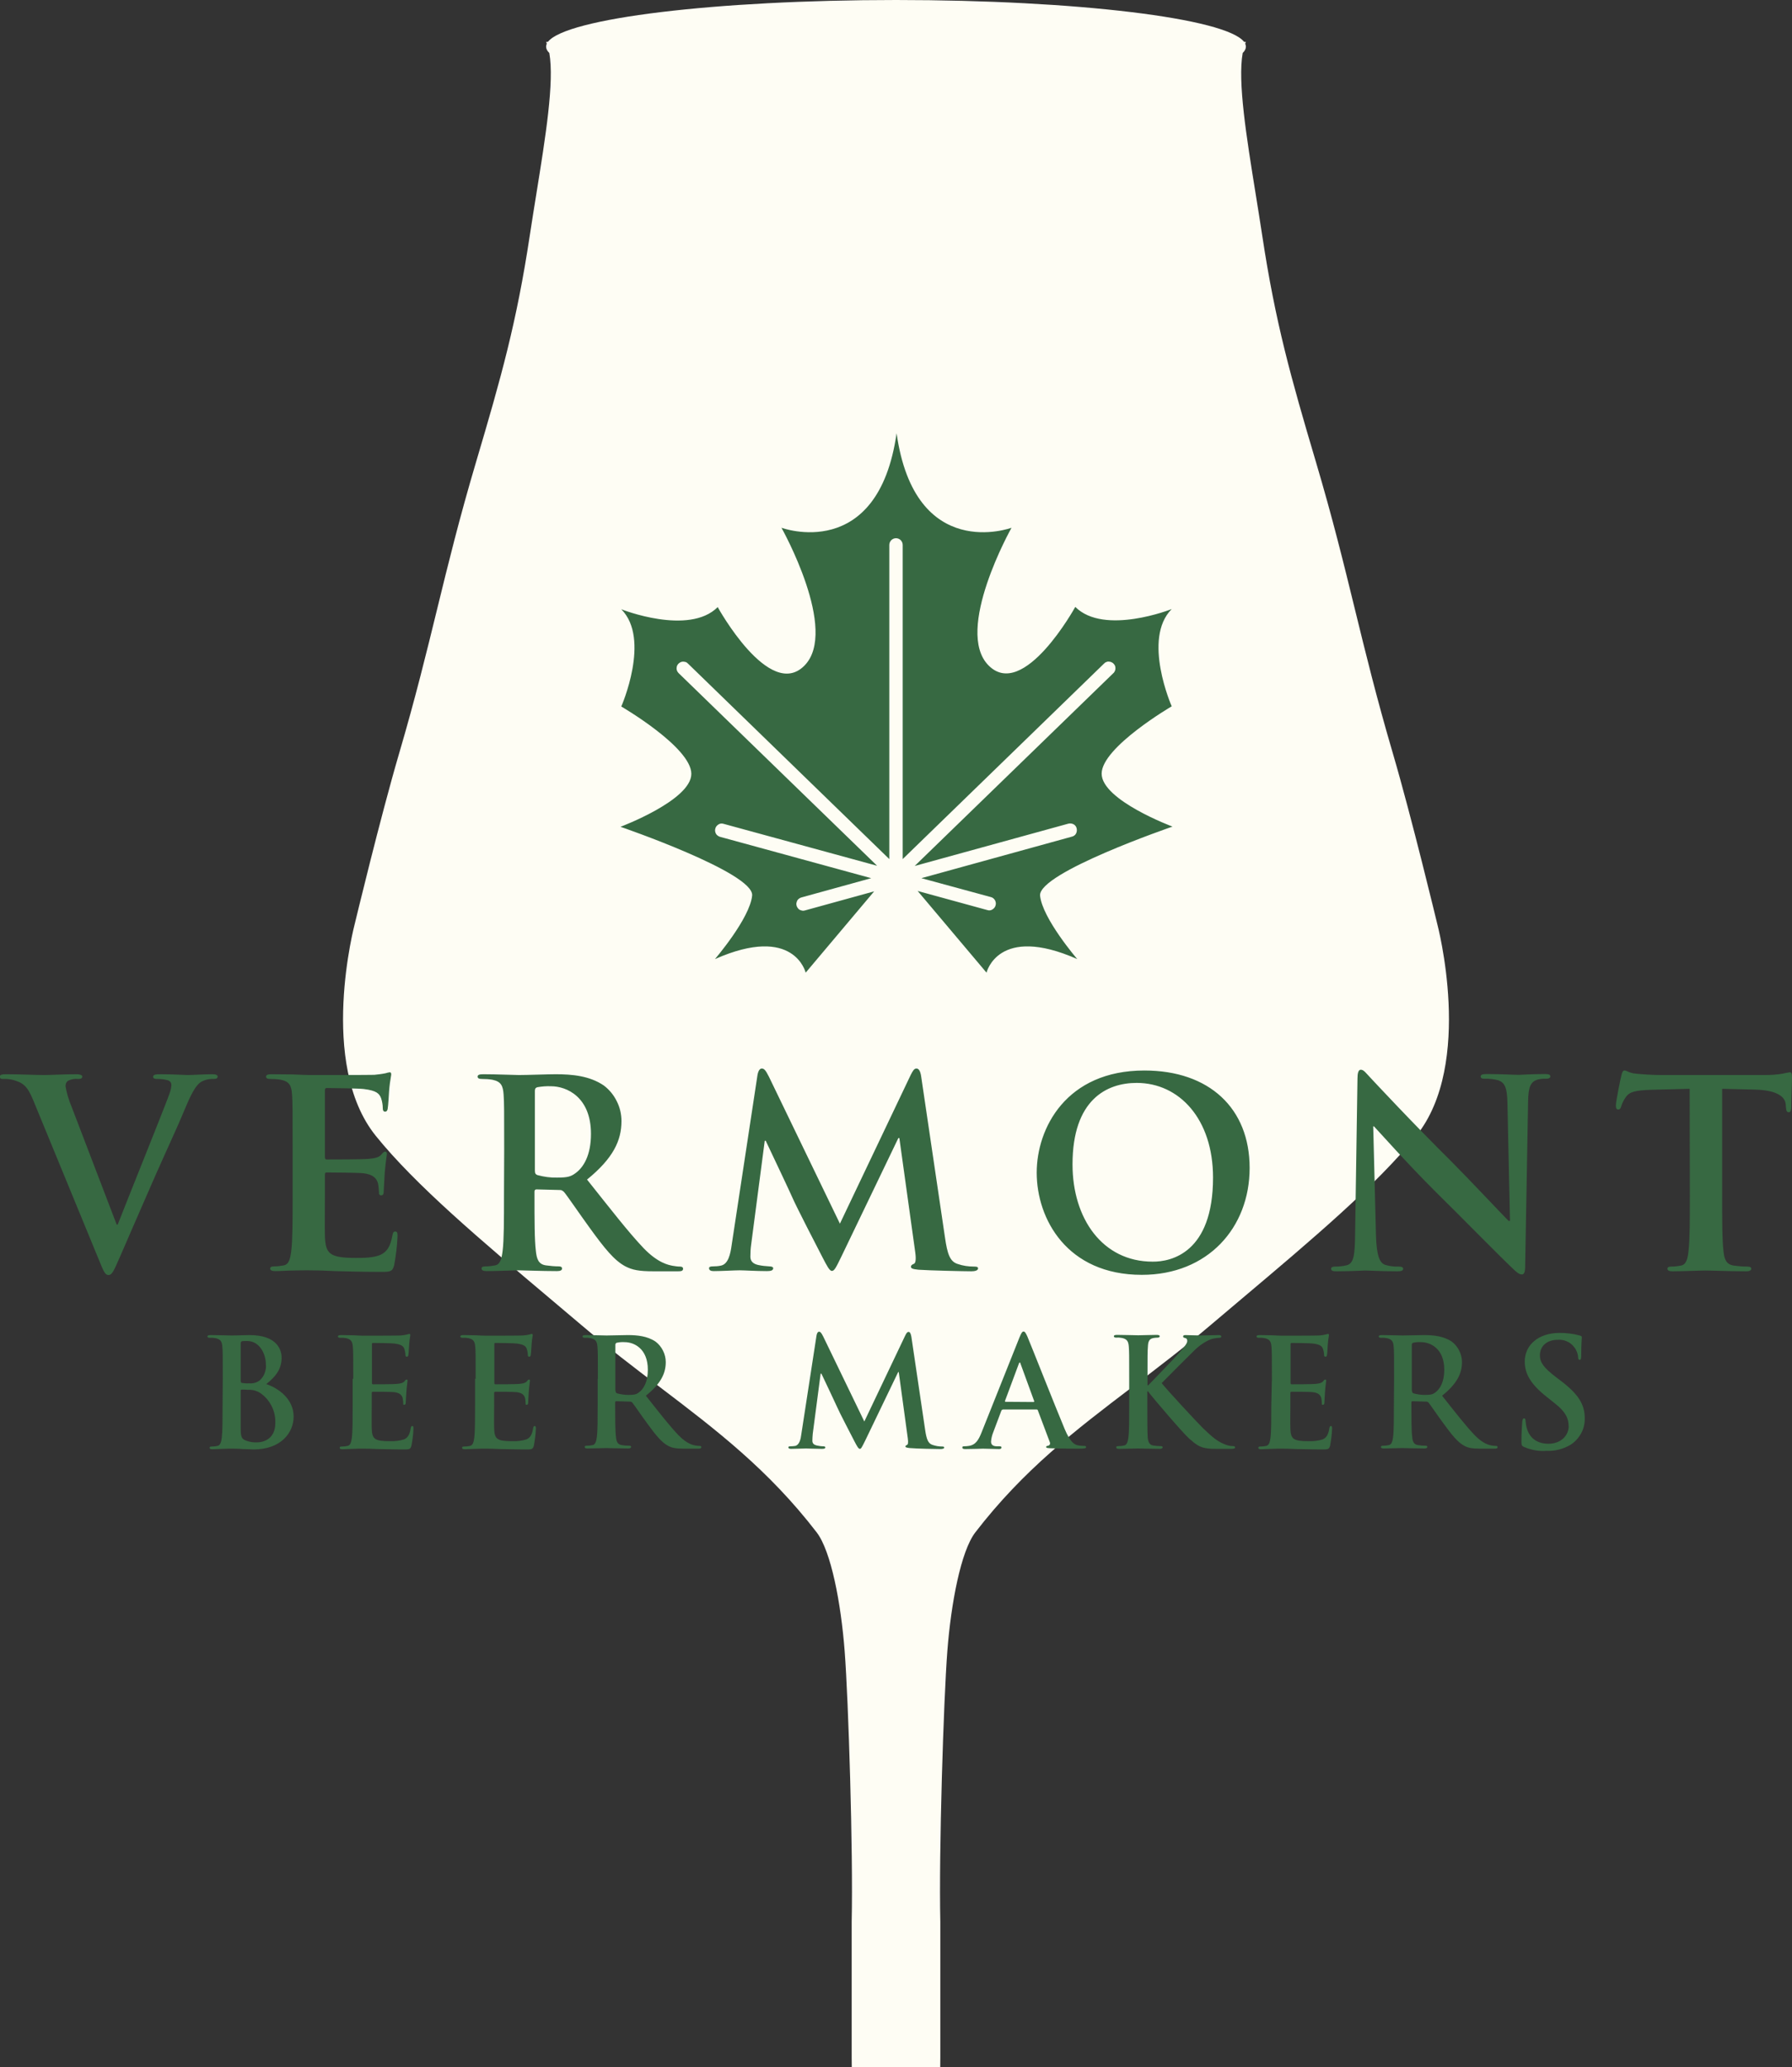 <svg width="794" height="916" viewBox="0 0 794 916" fill="none" xmlns="http://www.w3.org/2000/svg">
<rect x="0" y="0" width="794" height="916" fill="#333333" stroke="none"/>
<path fill-rule="evenodd" clip-rule="evenodd" d="M550.611 23.484C551.55 22.564 552.035 21.625 552.035 20.671C552.035 20.226 551.929 19.784 551.721 19.346C551.821 19.09 551.926 18.843 552.035 18.605L551.22 18.54C543.219 8.125 477.225 0 397 0C316.774 0 250.781 8.125 242.779 18.54L241.965 18.604C242.074 18.842 242.179 19.089 242.279 19.344C242.07 19.783 241.965 20.226 241.965 20.671C241.965 21.626 242.45 22.565 243.389 23.485C245.65 36.28 241.733 60.57 237.644 85.934V85.934V85.934L237.644 85.935C236.654 92.073 235.655 98.274 234.73 104.39C228.89 143.01 222.061 167.199 210.958 204.646C203.507 229.776 198.586 249.888 193.647 270.076C188.846 289.7 184.028 309.395 176.85 333.842C168.507 362.259 157.212 409.292 157.212 409.292C157.212 409.292 140.675 471.306 166.514 503.347C184.128 525.188 213.182 549.692 243.736 575.462C248.291 579.303 252.879 583.173 257.468 587.066C269.48 597.258 281.111 606.105 292.367 614.667C317.347 633.667 340.482 651.265 361.858 679.053C368.218 687.322 372.608 710.267 374.262 731.765C375.915 753.263 378.05 820.652 377.361 851.659V911.606C377.361 911.606 378.034 955.417 375.294 983.955C372.479 1013.28 369.092 1035.63 362.891 1057.34C362.477 1058.79 361.811 1060.13 360.96 1061.37C266.147 1066.06 194.421 1087.92 194.421 1114.19C194.421 1143.87 286.044 1167.93 399.067 1167.93C512.09 1167.93 603.713 1143.87 603.713 1114.19C603.713 1087.53 529.826 1065.41 432.906 1061.17C432.119 1059.99 431.501 1058.71 431.109 1057.34C424.908 1035.63 421.522 1013.28 418.706 983.955C415.966 955.417 416.639 911.606 416.639 911.606V851.659C415.95 820.652 418.085 753.263 419.739 731.765C421.392 710.267 425.782 687.322 432.142 679.053C453.518 651.266 476.653 633.667 501.633 614.667C512.889 606.105 524.52 597.258 536.533 587.066C541.121 583.173 545.709 579.303 550.264 575.462C580.818 549.692 609.872 525.188 627.486 503.347C653.325 471.307 636.788 409.293 636.788 409.293C636.788 409.293 625.493 362.259 617.15 333.842C609.972 309.395 605.154 289.7 600.353 270.076C595.414 249.888 590.493 229.777 583.042 204.646C571.939 167.199 565.11 143.01 559.27 104.391C558.345 98.274 557.346 92.073 556.356 85.934C552.267 60.569 548.35 36.278 550.611 23.484Z" fill="#FEFDF4"/>
<g clip-path="url(#clip0)">
<path d="M98.706 610.985C98.706 600.866 98.706 598.947 98.531 596.853C98.357 594.585 97.834 593.538 95.654 593.015C94.782 592.84 93.91 592.753 93.038 592.84C92.34 592.84 91.904 592.666 91.904 592.23C91.904 591.794 92.34 591.619 93.387 591.619C96.962 591.619 101.147 591.794 102.455 591.794C105.768 591.794 108.297 591.619 110.564 591.619C122.684 591.619 124.777 598.074 124.777 601.651C124.777 607.147 121.638 610.374 117.976 613.34C123.469 615.172 130.096 619.97 130.096 627.734C130.096 634.887 124.515 642.302 112.308 642.302C111.523 642.302 109.605 642.128 107.599 642.128C105.594 641.953 103.588 641.953 102.629 641.953C101.932 641.953 100.449 641.953 98.793 642.04C97.223 642.04 95.479 642.215 94.171 642.215C93.299 642.215 92.863 642.04 92.863 641.517C92.863 641.168 93.125 640.994 93.91 640.994C94.695 640.994 95.567 640.906 96.351 640.732C97.659 640.47 98.008 638.987 98.269 637.068C98.618 634.277 98.618 628.955 98.618 622.849L98.706 610.985ZM106.727 612.119C106.727 612.642 106.902 612.817 107.163 612.817C108.21 612.991 109.256 613.079 110.302 612.991C112.046 613.166 113.703 612.73 115.098 611.683C116.057 610.811 116.842 609.676 117.278 608.455C117.714 607.234 117.976 605.925 117.801 604.617C117.801 600.168 115.185 594.236 109.431 594.236C108.733 594.236 107.948 594.236 107.251 594.323C106.815 594.498 106.64 594.759 106.64 595.457V612.119H106.727ZM115.534 617.44C113.878 616.306 111.959 615.783 109.954 615.87C108.733 615.783 108.123 615.783 107.076 615.783C106.815 615.783 106.64 615.957 106.64 616.219V632.008C106.64 636.457 106.815 637.591 108.995 638.377C110.564 638.987 112.221 639.249 113.878 639.162C116.842 639.162 121.987 637.591 121.987 630.613C122.074 628.083 121.551 625.466 120.417 623.198C119.284 620.93 117.627 618.923 115.534 617.44ZM156.516 610.985C156.516 600.866 156.516 598.947 156.342 596.853C156.167 594.585 155.644 593.538 153.464 593.015C152.592 592.84 151.72 592.753 150.848 592.84C150.151 592.84 149.715 592.666 149.715 592.23C149.715 591.794 150.151 591.619 151.197 591.619C153.028 591.619 154.946 591.706 156.603 591.706C158.347 591.794 159.917 591.881 160.789 591.881C162.881 591.881 176.222 591.881 177.443 591.794C178.402 591.706 179.361 591.619 180.32 591.357C180.669 591.27 181.018 591.183 181.367 591.096C181.715 591.096 181.803 591.357 181.803 591.706C181.541 593.102 181.367 594.585 181.279 596.068C181.192 596.766 181.105 599.645 180.931 600.517C180.843 600.866 180.756 601.215 180.233 601.215C179.797 601.215 179.623 600.866 179.623 600.255C179.623 599.47 179.448 598.598 179.187 597.813C178.751 596.591 178.053 595.806 174.74 595.37C173.606 595.196 166.631 595.108 165.236 595.108C164.887 595.108 164.8 595.283 164.8 595.806V612.73C164.8 613.166 164.887 613.428 165.236 613.428C166.718 613.428 174.391 613.428 175.873 613.253C177.443 613.079 178.489 612.904 179.1 612.206C179.536 611.683 179.797 611.334 180.146 611.334C180.407 611.334 180.582 611.421 180.582 611.857C180.582 612.294 180.32 613.34 180.059 616.742C179.972 618.051 179.797 620.755 179.797 621.191C179.797 621.715 179.797 622.5 179.187 622.5C179.1 622.5 179.012 622.5 178.925 622.5C178.838 622.5 178.751 622.413 178.751 622.413C178.664 622.325 178.664 622.325 178.664 622.238C178.664 622.151 178.664 622.064 178.664 621.976C178.664 621.191 178.576 620.406 178.402 619.534C178.053 618.225 177.094 617.179 174.653 616.917C173.345 616.742 166.805 616.742 165.148 616.742C164.8 616.742 164.712 617.004 164.712 617.44V622.674C164.712 624.942 164.625 631.049 164.712 633.055C164.887 637.679 165.933 638.638 172.734 638.638C174.827 638.725 177.007 638.464 179.012 637.853C180.756 637.068 181.541 635.672 181.977 632.881C182.151 632.183 182.239 631.921 182.675 631.921C183.198 631.921 183.198 632.445 183.198 633.142C183.111 635.672 182.762 638.115 182.326 640.557C181.89 642.302 181.279 642.302 178.751 642.302C173.781 642.302 170.118 642.128 167.241 642.128C164.364 641.953 162.271 641.953 160.265 641.953C159.568 641.953 158.085 641.953 156.429 642.04C154.859 642.04 153.115 642.215 151.807 642.215C150.935 642.215 150.5 642.04 150.5 641.517C150.5 641.168 150.761 640.994 151.546 640.994C152.331 640.994 153.203 640.906 153.987 640.732C155.295 640.47 155.644 638.987 155.906 637.068C156.254 634.277 156.254 628.955 156.254 622.849V610.985H156.516ZM210.751 610.985C210.751 600.866 210.751 598.947 210.577 596.853C210.403 594.585 209.879 593.538 207.7 593.015C206.828 592.84 205.956 592.753 205.084 592.84C204.386 592.84 203.95 592.666 203.95 592.23C203.95 591.794 204.386 591.619 205.433 591.619C207.264 591.619 209.182 591.706 210.839 591.706C212.583 591.794 214.152 591.881 215.024 591.881C217.117 591.881 230.458 591.881 231.678 591.794C232.637 591.706 233.597 591.619 234.556 591.357C234.905 591.27 235.253 591.183 235.602 591.096C235.951 591.096 236.038 591.357 236.038 591.706C235.776 593.102 235.602 594.585 235.515 596.068C235.428 596.766 235.341 599.645 235.166 600.517C235.079 600.866 234.992 601.215 234.469 601.215C233.945 601.215 233.858 600.866 233.858 600.255C233.858 599.47 233.684 598.598 233.422 597.813C232.986 596.591 232.289 595.806 228.975 595.37C227.842 595.196 220.866 595.108 219.471 595.108C219.122 595.108 219.035 595.283 219.035 595.806V612.73C219.035 613.166 219.122 613.428 219.471 613.428C220.953 613.428 228.626 613.428 230.109 613.253C231.678 613.079 232.725 612.904 233.335 612.206C233.771 611.683 234.033 611.334 234.381 611.334C234.643 611.334 234.817 611.421 234.817 611.857C234.817 612.294 234.556 613.34 234.294 616.742C234.207 618.051 234.033 620.755 234.033 621.191C234.033 621.715 234.033 622.5 233.422 622.5C233.335 622.5 233.248 622.5 233.161 622.5C233.073 622.5 232.986 622.413 232.986 622.413C232.899 622.325 232.899 622.325 232.899 622.238C232.899 622.151 232.899 622.064 232.899 621.976C232.899 621.191 232.812 620.406 232.637 619.534C232.289 618.225 231.33 617.179 228.888 616.917C227.58 616.742 221.04 616.742 219.384 616.742C219.035 616.742 218.948 617.004 218.948 617.44V622.674C218.948 624.942 218.861 631.049 218.948 633.055C219.122 637.679 220.169 638.638 226.97 638.638C229.062 638.725 231.242 638.464 233.248 637.853C234.992 637.068 235.776 635.672 236.212 632.881C236.387 632.183 236.474 631.921 236.91 631.921C237.433 631.921 237.433 632.445 237.433 633.142C237.346 635.672 236.997 638.115 236.561 640.557C236.125 642.302 235.515 642.302 232.986 642.302C228.016 642.302 224.354 642.128 221.476 642.128C218.599 641.953 216.506 641.953 214.501 641.953C213.803 641.953 212.321 641.953 210.664 642.04C209.095 642.04 207.351 642.215 206.043 642.215C205.171 642.215 204.735 642.04 204.735 641.517C204.735 641.168 204.997 640.994 205.781 640.994C206.566 640.994 207.438 640.906 208.223 640.732C209.531 640.47 209.879 638.987 210.141 637.068C210.49 634.277 210.49 628.955 210.49 622.849V610.985H210.751ZM264.9 610.985C264.9 600.866 264.9 598.947 264.725 596.853C264.551 594.585 264.028 593.538 261.848 593.015C260.976 592.84 260.104 592.753 259.232 592.84C258.534 592.84 258.098 592.666 258.098 592.23C258.098 591.794 258.534 591.619 259.581 591.619C263.156 591.619 267.341 591.794 268.736 591.794C271.003 591.794 276.061 591.619 278.153 591.619C282.339 591.619 286.786 592.055 290.448 594.498C291.843 595.545 292.977 596.94 293.761 598.511C294.546 600.081 294.982 601.825 294.982 603.57C294.982 608.542 292.889 613.079 286.175 618.487C292.105 625.989 296.726 631.921 300.65 636.021C304.399 639.859 307.102 640.383 308.149 640.557C308.759 640.645 309.369 640.732 309.98 640.732C310.503 640.732 310.764 640.906 310.764 641.255C310.764 641.779 310.328 641.953 309.456 641.953H303.091C299.342 641.953 297.685 641.604 295.941 640.645C293.064 639.074 290.535 635.934 286.786 630.787C284.083 627.123 281.031 622.587 280.159 621.54C279.984 621.366 279.81 621.279 279.636 621.191C279.461 621.104 279.2 621.104 278.938 621.104L273.096 620.93C272.747 620.93 272.573 621.104 272.573 621.453V622.413C272.573 628.606 272.573 633.928 272.922 636.719C273.096 638.638 273.532 640.121 275.538 640.383C276.584 640.557 277.717 640.645 278.851 640.645C279.374 640.645 279.636 640.819 279.636 641.168C279.636 641.604 279.2 641.866 278.328 641.866C274.491 641.866 269.521 641.691 268.475 641.691C267.167 641.691 262.981 641.866 260.366 641.866C259.494 641.866 259.058 641.691 259.058 641.168C259.058 640.819 259.319 640.645 260.104 640.645C260.889 640.645 261.761 640.557 262.545 640.383C263.853 640.121 264.202 638.638 264.464 636.719C264.812 633.928 264.813 628.606 264.813 622.5V610.985H264.9ZM272.747 616.219C272.747 616.917 272.922 617.179 273.358 617.44C275.014 617.877 276.758 618.138 278.415 618.138C281.118 618.138 281.99 617.877 283.124 617.004C285.129 615.521 287.047 612.468 287.047 606.972C287.047 597.464 280.769 594.759 276.845 594.759C275.625 594.672 274.491 594.759 273.27 595.021C272.834 595.196 272.66 595.457 272.66 595.981V616.219H272.747ZM361.774 591.881C361.948 590.747 362.384 590.136 362.907 590.136C363.43 590.136 363.866 590.485 364.738 592.23L382.962 629.915L401.099 591.794C401.622 590.747 401.971 590.223 402.581 590.223C403.191 590.223 403.54 590.921 403.802 592.317L409.905 633.579C410.516 637.766 411.213 639.685 413.219 640.296C414.527 640.732 415.922 640.994 417.317 640.994C417.927 640.994 418.363 641.081 418.363 641.43C418.363 641.953 417.579 642.128 416.619 642.128C414.963 642.128 405.72 641.953 403.104 641.691C401.535 641.517 401.186 641.342 401.186 640.994C401.186 640.645 401.447 640.47 401.883 640.296C402.319 640.121 402.494 639.336 402.232 637.417L398.221 608.019H397.96L383.398 638.289C381.829 641.43 381.567 642.04 380.957 642.04C380.346 642.04 379.649 640.732 378.602 638.725C377.033 635.672 371.714 625.466 370.929 623.547C370.319 622.151 366.308 613.689 363.953 608.717H363.605L360.117 635.323C360.03 636.37 359.943 637.417 359.943 638.464C359.943 639.772 360.814 640.296 361.948 640.557C362.907 640.732 363.779 640.906 364.738 640.906C365.261 640.906 365.697 641.081 365.697 641.342C365.697 641.953 365.087 642.04 364.128 642.04C361.338 642.04 358.286 641.866 357.152 641.866C355.844 641.866 352.705 642.04 350.525 642.04C349.828 642.04 349.305 641.866 349.305 641.342C349.305 640.993 349.741 640.906 350.351 640.906C351.049 640.906 351.659 640.819 352.357 640.732C354.188 640.296 354.798 637.766 355.06 635.498L361.774 591.881ZM444.26 624.681C443.912 624.681 443.824 624.855 443.65 625.204L440.075 634.713C439.552 636.021 439.203 637.417 439.116 638.813C439.116 640.034 439.726 640.906 441.819 640.906H442.778C443.563 640.906 443.737 641.081 443.737 641.43C443.737 641.953 443.301 642.128 442.604 642.128C440.511 642.128 437.634 641.953 435.541 641.953C434.843 641.953 431.094 642.128 427.693 642.128C426.821 642.128 426.385 641.953 426.385 641.43C426.385 640.994 426.647 640.906 427.17 640.906C427.78 640.906 428.74 640.819 429.263 640.732C432.315 640.296 433.623 638.028 434.93 634.713L451.672 592.753C452.457 590.834 452.893 590.049 453.503 590.049C454.113 590.049 454.462 590.659 455.16 592.142C456.729 595.806 467.454 623.023 471.727 633.23C474.256 639.249 476.174 640.208 477.569 640.47C478.528 640.645 479.4 640.732 480.359 640.732C480.882 640.732 481.231 640.819 481.231 641.255C481.231 641.779 480.621 641.953 478.179 641.953C475.738 641.953 470.942 641.953 465.536 641.779C464.315 641.691 463.53 641.691 463.53 641.255C463.53 640.819 463.792 640.732 464.49 640.645C464.664 640.557 464.751 640.47 464.926 640.383C465.013 640.296 465.1 640.121 465.187 640.034C465.274 639.859 465.274 639.772 465.274 639.598C465.274 639.423 465.187 639.249 465.187 639.162L459.868 625.03C459.868 624.855 459.781 624.768 459.607 624.681C459.52 624.594 459.345 624.594 459.171 624.594H444.26V624.681ZM457.863 621.279C458.212 621.279 458.299 621.104 458.212 620.842L452.195 604.355C452.108 604.094 452.021 603.745 451.846 603.745C451.672 603.745 451.498 604.094 451.41 604.355L445.307 620.755C445.22 621.017 445.307 621.191 445.568 621.191L457.863 621.279ZM508.436 613.864H508.785C511.052 611.421 520.818 601.476 522.736 599.208C524.567 597.028 526.049 595.37 526.049 594.236C526.049 593.538 525.788 593.015 525.09 592.928C524.48 592.753 524.218 592.666 524.218 592.23C524.218 591.794 524.567 591.619 525.265 591.619C526.66 591.619 530.322 591.794 532.153 591.794C534.246 591.794 537.908 591.619 540.001 591.619C540.698 591.619 541.134 591.794 541.134 592.23C541.134 592.666 540.785 592.84 540.175 592.84C538.867 592.928 537.559 593.102 536.339 593.538C533.635 594.672 531.194 596.417 529.101 598.511C527.009 600.517 516.981 610.549 514.714 612.904C517.156 616.045 530.235 630.089 532.764 632.619C535.728 635.411 538.693 638.464 542.268 639.859C543.576 640.47 544.971 640.819 546.366 640.819C546.802 640.819 547.238 640.993 547.238 641.342C547.238 641.779 546.889 642.04 545.668 642.04H539.826C537.821 642.04 536.6 642.04 535.205 641.866C531.63 641.517 529.799 640.034 526.921 637.504C523.957 634.887 510.878 619.447 509.395 617.528L508.698 616.568H508.349V622.674C508.349 628.781 508.349 634.102 508.523 636.981C508.698 638.813 509.221 640.296 510.965 640.557C512.011 640.732 513.145 640.819 514.278 640.819C514.801 640.819 515.15 640.993 515.15 641.342C515.15 641.779 514.627 642.04 513.842 642.04C510.093 642.04 505.907 641.866 504.251 641.866C502.681 641.866 498.496 642.04 495.88 642.04C495.008 642.04 494.572 641.866 494.572 641.342C494.572 640.993 494.834 640.819 495.618 640.819C496.403 640.819 497.275 640.732 498.06 640.557C499.368 640.296 499.717 638.813 499.978 636.894C500.327 634.102 500.327 628.781 500.327 622.674V610.898C500.327 600.779 500.327 598.859 500.152 596.766C499.978 594.498 499.455 593.451 497.275 592.928C496.403 592.753 495.531 592.666 494.659 592.753C493.962 592.753 493.526 592.579 493.526 592.142C493.526 591.706 493.962 591.532 495.008 591.532C498.583 591.532 502.768 591.706 504.338 591.706C505.907 591.706 510.18 591.532 512.447 591.532C513.406 591.532 513.842 591.706 513.842 592.142C513.842 592.579 513.406 592.753 512.883 592.753C512.273 592.753 511.662 592.84 511.052 592.928C509.221 593.277 508.698 594.411 508.61 596.766C508.436 598.859 508.436 600.779 508.436 610.898V613.864ZM563.543 610.985C563.543 600.866 563.543 598.947 563.369 596.853C563.195 594.585 562.671 593.538 560.492 593.015C559.62 592.84 558.748 592.753 557.876 592.84C557.178 592.84 556.742 592.666 556.742 592.23C556.742 591.794 557.178 591.619 558.225 591.619C560.056 591.619 561.974 591.706 563.631 591.706C565.375 591.794 566.944 591.881 567.816 591.881C569.909 591.881 583.25 591.881 584.47 591.794C585.429 591.706 586.389 591.619 587.348 591.357C587.697 591.27 588.045 591.183 588.394 591.096C588.743 591.096 588.83 591.357 588.83 591.706C588.568 593.102 588.394 594.585 588.307 596.068C588.22 596.766 588.132 599.645 587.958 600.517C587.871 600.866 587.784 601.215 587.261 601.215C586.825 601.215 586.65 600.866 586.65 600.255C586.65 599.47 586.476 598.598 586.214 597.813C585.778 596.591 585.081 595.806 581.767 595.37C580.634 595.196 573.658 595.108 572.263 595.108C571.914 595.108 571.827 595.283 571.827 595.806V612.73C571.827 613.166 571.914 613.428 572.263 613.428C573.745 613.428 581.418 613.428 582.901 613.253C584.47 613.079 585.517 612.904 586.127 612.206C586.563 611.683 586.825 611.334 587.173 611.334C587.435 611.334 587.609 611.421 587.609 611.857C587.609 612.294 587.348 613.34 587.086 616.742C586.999 618.051 586.825 620.755 586.825 621.191C586.825 621.715 586.825 622.5 586.214 622.5C586.127 622.5 586.04 622.5 585.953 622.5C585.865 622.5 585.778 622.413 585.778 622.413C585.691 622.325 585.691 622.325 585.691 622.238C585.691 622.151 585.691 622.064 585.691 621.976C585.691 621.191 585.604 620.406 585.429 619.534C585.081 618.225 584.121 617.179 581.68 616.917C580.372 616.742 573.832 616.742 572.176 616.742C571.827 616.742 571.74 617.004 571.74 617.44V622.674C571.74 624.942 571.653 631.049 571.74 633.055C571.914 637.679 572.961 638.638 579.762 638.638C581.854 638.725 584.034 638.464 586.04 637.853C587.784 637.068 588.568 635.672 589.004 632.881C589.179 632.183 589.266 631.921 589.702 631.921C590.225 631.921 590.225 632.445 590.225 633.142C590.138 635.672 589.789 638.115 589.353 640.557C588.917 642.302 588.307 642.302 585.778 642.302C580.808 642.302 577.146 642.128 574.268 642.128C571.391 641.953 569.298 641.953 567.293 641.953C566.595 641.953 565.113 641.953 563.456 642.04C561.887 642.04 560.143 642.215 558.835 642.215C557.963 642.215 557.527 642.04 557.527 641.517C557.527 641.168 557.789 640.994 558.573 640.994C559.358 640.994 560.23 640.906 561.015 640.732C562.323 640.47 562.671 638.987 562.933 637.068C563.282 634.277 563.282 628.955 563.282 622.849L563.543 610.985ZM617.692 610.985C617.692 600.866 617.692 598.947 617.517 596.853C617.343 594.585 616.82 593.538 614.64 593.015C613.768 592.84 612.896 592.753 612.024 592.84C611.326 592.84 610.89 592.666 610.89 592.23C610.89 591.794 611.326 591.619 612.373 591.619C615.948 591.619 620.133 591.794 621.528 591.794C623.795 591.794 628.853 591.619 630.945 591.619C635.131 591.619 639.578 592.055 643.24 594.498C644.635 595.545 645.769 596.94 646.553 598.511C647.338 600.081 647.774 601.825 647.774 603.57C647.774 608.542 645.681 613.079 638.967 618.487C644.897 625.989 649.518 631.921 653.442 636.021C657.191 639.859 659.894 640.383 660.941 640.557C661.551 640.645 662.161 640.732 662.772 640.732C663.295 640.732 663.556 640.906 663.556 641.255C663.556 641.779 663.12 641.953 662.248 641.953H655.883C652.134 641.953 650.477 641.604 648.733 640.645C645.856 639.074 643.327 635.934 639.578 630.787C636.875 627.123 633.823 622.587 632.951 621.54C632.776 621.366 632.602 621.279 632.428 621.191C632.253 621.104 631.992 621.104 631.73 621.104L625.888 620.93C625.539 620.93 625.365 621.104 625.365 621.453V622.413C625.365 628.606 625.365 633.928 625.714 636.719C625.888 638.638 626.324 640.121 628.329 640.383C629.376 640.557 630.509 640.645 631.643 640.645C632.166 640.645 632.428 640.819 632.428 641.168C632.428 641.604 631.992 641.866 631.12 641.866C627.283 641.866 622.313 641.691 621.267 641.691C619.959 641.691 615.773 641.866 613.158 641.866C612.286 641.866 611.85 641.691 611.85 641.168C611.85 640.819 612.111 640.645 612.896 640.645C613.681 640.645 614.553 640.557 615.337 640.383C616.645 640.121 616.994 638.638 617.256 636.719C617.604 633.928 617.604 628.606 617.604 622.5L617.692 610.985ZM625.626 616.219C625.626 616.917 625.801 617.179 626.237 617.44C627.894 617.877 629.637 618.138 631.294 618.138C633.997 618.138 634.869 617.877 636.003 617.004C638.008 615.521 639.927 612.468 639.927 606.972C639.927 597.464 633.648 594.759 629.725 594.759C628.504 594.672 627.37 594.759 626.15 595.021C625.714 595.196 625.539 595.457 625.539 595.981V616.219H625.626ZM675.415 641.255C674.369 640.819 674.107 640.47 674.107 638.987C674.107 635.323 674.369 631.311 674.456 630.264C674.543 629.304 674.717 628.519 675.241 628.519C675.851 628.519 675.938 629.13 675.938 629.653C676.025 630.787 676.2 631.921 676.549 633.055C678.031 638.028 681.955 639.772 686.053 639.772C692.069 639.772 695.034 635.672 695.034 632.183C695.034 628.868 694.075 625.815 688.494 621.54L685.442 619.098C678.118 613.34 675.589 608.717 675.589 603.308C675.589 595.981 681.693 590.659 691.023 590.659C693.988 590.659 697.039 591.008 699.917 591.794C700.527 591.968 700.876 592.142 700.876 592.579C700.876 593.451 700.614 595.37 700.614 600.604C700.614 602.087 700.44 602.611 699.917 602.611C699.481 602.611 699.219 602.174 699.219 601.389C699.132 599.819 698.522 598.249 697.475 596.94C696.603 595.806 695.557 594.934 694.249 594.411C692.941 593.8 691.633 593.625 690.238 593.713C685.268 593.713 682.303 596.591 682.303 600.604C682.303 603.657 683.873 606.013 689.366 610.2L691.197 611.596C699.306 617.702 702.184 622.238 702.184 628.606C702.184 630.962 701.661 633.23 700.527 635.236C699.394 637.242 697.824 638.987 695.906 640.208C692.68 642.128 689.017 643.087 685.268 642.913C681.867 643.174 678.467 642.564 675.415 641.255Z" fill="#376942"/>
<path d="M14.649 487.375C12.033 481.007 10.028 479.785 5.842 478.564C4.36 478.215 2.878 478.041 1.308 478.128C0.262 478.128 -0.087 477.779 -0.087 477.081C-0.087 476.121 1.221 476.034 2.878 476.034C8.981 476.034 15.608 476.383 19.619 476.383C22.497 476.383 28.077 476.034 33.832 476.034C35.227 476.034 36.448 476.296 36.448 477.081C36.448 477.866 35.75 478.128 34.704 478.128C33.135 477.953 31.565 478.215 30.17 478.913C29.821 479.175 29.472 479.524 29.298 479.96C29.123 480.396 29.036 480.832 29.036 481.355C29.559 484.409 30.431 487.375 31.652 490.253L51.707 542.681H52.143C57.113 529.945 72.111 492.783 74.901 485.194C75.424 483.798 75.86 482.402 75.947 480.919C75.947 480.483 75.86 479.96 75.599 479.611C75.337 479.175 74.901 478.913 74.465 478.738C72.983 478.302 71.413 478.128 69.844 478.128C68.797 478.128 67.838 478.041 67.838 477.168C67.838 476.209 68.885 476.034 71.064 476.034C76.819 476.034 81.702 476.383 83.185 476.383C85.19 476.383 90.596 476.034 93.997 476.034C95.479 476.034 96.438 476.296 96.438 477.081C96.438 477.866 95.741 478.128 94.607 478.128C92.602 478.041 90.683 478.477 88.939 479.524C87.457 480.57 85.713 482.489 82.574 489.904C78.04 500.809 74.988 507.002 68.71 521.221C61.299 538.058 55.892 550.707 53.364 556.464C50.399 563.181 49.702 565.013 48.045 565.013C46.562 565.013 45.865 563.355 43.685 557.947L14.649 487.375ZM129.66 509.532C129.66 491.998 129.66 488.77 129.398 485.019C129.136 481.094 128.265 479.262 124.428 478.477C122.946 478.215 121.463 478.128 119.894 478.128C118.586 478.128 117.888 477.866 117.888 477.081C117.888 476.296 118.673 476.034 120.417 476.034C123.556 476.034 126.869 476.121 129.747 476.121C132.711 476.209 135.415 476.383 136.984 476.383C140.646 476.383 163.666 476.383 165.846 476.296C167.502 476.121 169.159 475.947 170.816 475.598C171.426 475.424 172.037 475.249 172.647 475.162C173.257 475.162 173.344 475.598 173.344 476.209C172.908 478.738 172.56 481.181 172.385 483.711C172.298 484.845 172.037 489.904 171.775 491.3C171.688 491.911 171.426 492.609 170.641 492.609C169.857 492.609 169.595 491.998 169.595 490.951C169.595 489.555 169.333 488.16 168.898 486.764C168.113 484.67 166.979 483.275 161.137 482.577C159.219 482.315 147.012 482.141 144.744 482.141C144.134 482.141 143.96 482.489 143.96 483.275V512.498C143.96 513.283 144.047 513.807 144.744 513.807C147.273 513.807 160.527 513.807 163.23 513.545C166.02 513.283 167.764 512.934 168.81 511.8C169.595 510.841 170.118 510.317 170.641 510.317C171.077 510.317 171.426 510.579 171.426 511.277C171.426 511.975 170.99 513.807 170.467 519.738C170.38 522.007 170.031 526.63 170.031 527.502C170.031 528.462 170.031 529.683 168.985 529.683C168.81 529.683 168.723 529.683 168.549 529.683C168.374 529.596 168.287 529.596 168.2 529.421C168.113 529.334 168.026 529.16 167.938 529.072C167.851 528.898 167.851 528.811 167.938 528.636C167.851 527.241 167.764 525.845 167.502 524.449C166.892 522.181 165.323 520.436 161.05 519.913C158.87 519.651 147.447 519.564 144.657 519.564C144.047 519.564 143.96 520 143.96 520.698V529.858C143.96 533.783 143.872 544.426 143.96 547.741C144.221 555.679 146.052 557.424 157.824 557.424C160.788 557.424 165.671 557.424 168.636 556.028C171.601 554.632 172.996 552.189 173.868 547.479C174.129 546.17 174.304 545.734 175.176 545.734C176.135 545.734 176.135 546.694 176.135 547.828C175.96 552.102 175.437 556.377 174.652 560.651C173.868 563.617 172.821 563.617 168.462 563.617C159.829 563.617 153.464 563.355 148.494 563.268C143.524 563.007 139.949 562.919 136.461 562.919C135.153 562.919 132.624 562.919 129.921 563.007C127.305 563.007 124.254 563.268 121.986 563.268C120.504 563.268 119.719 562.919 119.719 562.134C119.719 561.524 120.155 561.175 121.55 561.175C122.946 561.175 124.341 561 125.736 560.738C128.003 560.302 128.613 557.772 129.049 554.37C129.66 549.485 129.66 540.413 129.66 529.77V509.532ZM223.395 509.532C223.395 491.998 223.395 488.77 223.133 485.019C222.871 481.094 221.999 479.262 218.163 478.477C216.681 478.215 215.198 478.128 213.629 478.128C212.321 478.128 211.623 477.866 211.623 477.081C211.623 476.296 212.408 476.034 214.152 476.034C220.256 476.034 227.58 476.383 229.934 476.383C233.858 476.383 242.665 476.034 246.24 476.034C253.477 476.034 261.237 476.732 267.515 481.007C269.957 482.838 271.962 485.281 273.27 487.985C274.665 490.689 275.363 493.743 275.363 496.796C275.363 505.345 271.788 513.196 260.104 522.704C270.393 535.615 278.328 545.909 285.129 553.062C291.581 559.779 296.29 560.564 298.034 560.913C299.08 561.087 300.214 561.262 301.26 561.262C302.219 561.262 302.655 561.611 302.655 562.221C302.655 563.181 301.87 563.355 300.475 563.355H289.489C283.036 563.355 280.159 562.745 277.107 561.175C272.137 558.558 267.777 553.062 261.324 544.164C256.703 537.796 251.384 529.945 249.902 528.2C249.64 527.938 249.292 527.677 248.943 527.502C248.594 527.328 248.158 527.328 247.809 527.328L237.782 527.066C237.171 527.066 236.823 527.328 236.823 528.026V529.683C236.823 540.413 236.823 549.572 237.433 554.37C237.782 557.685 238.479 560.302 241.967 560.738C243.885 561 245.717 561.175 247.635 561.175C248.594 561.175 249.03 561.524 249.03 562.134C249.03 562.919 248.245 563.268 246.763 563.268C240.049 563.268 231.504 562.919 229.76 562.919C227.58 562.919 220.256 563.268 215.634 563.268C214.152 563.268 213.367 562.919 213.367 562.134C213.367 561.524 213.803 561.175 215.198 561.175C216.593 561.175 217.988 561 219.384 560.738C221.651 560.302 222.261 557.772 222.697 554.37C223.307 549.485 223.307 540.413 223.307 529.77L223.395 509.532ZM236.997 518.604C236.997 519.913 237.259 520.349 238.043 520.698C240.921 521.483 243.885 521.919 246.85 521.832C251.471 521.832 252.954 521.396 255.046 519.826C258.534 517.296 261.848 511.975 261.848 502.466C261.848 486.066 251.035 481.355 244.147 481.355C242.054 481.268 240.049 481.443 238.043 481.792C237.259 482.053 236.997 482.489 236.997 483.449V518.604ZM335.615 476.47C335.964 474.464 336.661 473.504 337.533 473.504C338.492 473.504 339.19 474.115 340.672 477.081L372.15 542.245L403.54 476.296C404.499 474.464 405.022 473.504 406.069 473.504C407.115 473.504 407.813 474.638 408.161 477.081L418.712 548.438C419.758 555.679 420.892 559.081 424.38 560.128C426.647 560.913 429.088 561.262 431.53 561.262C432.576 561.262 433.361 561.349 433.361 562.047C433.361 563.007 431.966 563.355 430.396 563.355C427.519 563.355 411.562 563.007 406.941 562.658C404.325 562.396 403.627 562.047 403.627 561.349C403.627 560.738 404.063 560.389 404.935 560.041C405.633 559.779 405.981 558.296 405.545 555.068L398.483 504.298H398.047L372.847 556.726C370.231 562.134 369.621 563.181 368.575 563.181C367.528 563.181 366.395 560.913 364.564 557.424C361.773 552.102 352.705 534.394 351.31 531.166C350.264 528.724 343.375 514.155 339.277 505.519H338.841L332.825 551.492C332.563 553.324 332.476 555.068 332.476 556.9C332.476 559.081 333.958 560.128 335.964 560.564C337.533 560.913 339.19 561.087 340.847 561.175C341.806 561.175 342.59 561.436 342.59 561.96C342.59 563.007 341.544 563.268 339.8 563.268C334.917 563.268 329.773 562.919 327.68 562.919C325.5 562.919 319.92 563.268 316.258 563.268C315.124 563.268 314.165 563.007 314.165 561.96C314.165 561.349 314.862 561.175 315.996 561.175C317.129 561.175 318.35 561.087 319.484 560.826C322.71 560.128 323.669 555.592 324.192 551.666L335.615 476.47ZM459.345 519.651C459.345 499.936 472.424 474.377 507.041 474.377C535.815 474.377 553.69 491.126 553.69 517.558C553.69 543.99 535.205 564.926 505.907 564.926C472.773 564.926 459.345 540.151 459.345 519.651ZM537.472 521.832C537.472 495.924 522.561 479.872 503.64 479.872C490.386 479.872 475.214 487.287 475.214 515.987C475.214 539.977 488.468 559.081 510.703 559.081C518.812 559.168 537.472 555.243 537.472 521.832ZM609.67 547.653C609.931 556.638 611.413 559.692 613.681 560.477C615.599 561.087 617.692 561.349 619.697 561.262C621.005 561.262 621.703 561.524 621.703 562.221C621.703 563.181 620.656 563.355 619.087 563.355C611.588 563.355 606.966 563.007 604.787 563.007C603.74 563.007 598.334 563.355 592.318 563.355C590.835 563.355 589.789 563.268 589.789 562.221C589.789 561.524 590.487 561.262 591.62 561.262C593.364 561.262 595.108 561.087 596.852 560.651C599.816 559.692 600.34 556.377 600.427 546.345L601.473 477.953C601.473 475.685 601.822 474.028 602.956 474.028C604.263 474.028 605.223 475.511 607.228 477.604C608.623 479.087 626.149 497.93 643.065 514.679C650.913 522.53 666.521 539.192 668.439 541.024H669.049L667.916 489.119C667.829 482.053 666.782 479.872 663.992 478.738C661.987 478.215 659.894 477.953 657.889 478.041C656.493 478.041 656.057 477.692 656.057 476.994C656.057 476.034 657.365 475.947 659.022 475.947C665.039 475.947 670.532 476.296 672.973 476.296C674.281 476.296 678.641 475.947 684.309 475.947C685.791 475.947 686.925 476.034 686.925 476.994C686.925 477.692 686.227 478.041 684.832 478.041C683.698 477.953 682.478 478.128 681.344 478.389C678.118 479.349 677.159 481.704 677.071 488.247L675.764 561.175C675.764 563.704 675.328 564.751 674.281 564.751C672.973 564.751 671.665 563.443 670.357 562.221C663.12 555.33 648.297 540.151 636.264 528.287C623.708 515.813 610.89 501.332 608.798 499.151H608.449L609.67 547.653ZM748.659 482.489L731.481 482.926C724.767 483.187 721.977 483.711 720.32 486.241C719.448 487.462 718.751 488.858 718.315 490.253C718.053 491.213 717.704 491.649 717.007 491.649C716.222 491.649 715.961 491.038 715.961 489.817C715.961 487.985 718.141 477.43 718.402 476.558C718.751 475.075 719.1 474.377 719.797 474.377C720.756 474.377 721.89 475.511 724.767 475.772C728.081 476.121 732.528 476.383 736.277 476.383H781.967C784.67 476.383 787.286 476.209 789.902 475.772C790.949 475.511 791.995 475.336 793.041 475.162C793.826 475.162 794 475.86 794 477.604C794 480.047 793.652 487.985 793.652 491.038C793.564 492.172 793.303 492.87 792.605 492.87C791.646 492.87 791.472 492.26 791.297 490.602L791.21 489.294C790.949 486.328 787.897 483.1 777.608 482.838L763.046 482.489V529.858C763.046 540.5 763.046 549.572 763.656 554.545C764.005 557.772 764.703 560.302 768.191 560.826C770.109 561.087 772.114 561.262 774.12 561.262C775.428 561.262 775.951 561.611 775.951 562.221C775.951 563.007 774.992 563.355 773.771 563.355C766.185 563.355 758.861 563.007 755.634 563.007C753.019 563.007 745.694 563.355 741.073 563.355C739.591 563.355 738.806 563.007 738.806 562.221C738.806 561.611 739.242 561.262 740.637 561.262C742.032 561.262 743.427 561.087 744.822 560.826C747.089 560.389 747.787 557.86 748.136 554.458C748.746 549.572 748.746 540.5 748.746 529.858L748.659 482.489Z" fill="#376942"/>
<path d="M519.509 366.294C519.509 366.294 488.119 354.604 488.119 342.828C488.119 331.138 519.161 312.994 519.161 312.994C519.161 312.994 505.994 283.072 519.161 269.9C519.161 269.9 489.253 281.764 476.435 268.94C476.435 268.94 453.59 310.464 438.069 294.936C422.548 279.496 448.184 233.872 448.184 233.872C448.184 233.872 405.458 249.662 397.262 192C388.978 249.662 346.252 233.872 346.252 233.872C346.252 233.872 371.888 279.496 356.367 295.023C340.846 310.551 318.001 269.028 318.001 269.028C305.184 281.851 275.276 269.987 275.276 269.987C288.442 283.16 275.276 313.081 275.276 313.081C275.276 313.081 306.317 331.138 306.317 342.915C306.317 354.604 274.927 366.381 274.927 366.381C274.927 366.381 334.132 386.706 333.26 396.826C332.301 406.945 316.78 425.002 316.78 425.002C351.92 409.474 356.977 431.021 356.977 431.021L387.321 394.994L356.629 403.455C356.28 403.543 355.844 403.63 355.495 403.543C355.146 403.455 354.71 403.368 354.362 403.194C354.013 403.019 353.751 402.757 353.49 402.408C353.228 402.06 353.054 401.711 352.967 401.362C352.879 401.013 352.792 400.577 352.879 400.228C352.967 399.879 353.054 399.443 353.228 399.094C353.402 398.745 353.664 398.483 354.013 398.221C354.362 397.96 354.71 397.785 355.059 397.698L386.014 389.149L319.048 370.83C318.699 370.743 318.35 370.568 318.001 370.306C317.652 370.045 317.391 369.783 317.216 369.434C316.868 368.736 316.693 367.951 316.955 367.166C317.129 366.381 317.652 365.77 318.35 365.334C319.048 364.898 319.832 364.811 320.617 365.072L388.629 383.653L300.737 298.338C300.475 298.077 300.213 297.728 300.039 297.379C299.865 297.03 299.777 296.594 299.777 296.245C299.777 295.896 299.865 295.46 299.952 295.111C300.126 294.762 300.301 294.413 300.562 294.151C300.824 293.889 301.173 293.628 301.521 293.453C301.87 293.279 302.306 293.191 302.655 293.191C303.004 293.191 303.44 293.279 303.788 293.366C304.137 293.453 304.486 293.715 304.748 293.977L394.035 380.687V241.462C394.035 240.677 394.384 239.891 394.907 239.368C395.431 238.845 396.215 238.496 397 238.496C397.785 238.496 398.57 238.845 399.093 239.368C399.616 239.891 399.965 240.677 399.965 241.462V380.687L489.253 293.977C489.514 293.715 489.863 293.453 490.212 293.366C490.561 293.191 490.997 293.104 491.345 293.191C491.781 293.191 492.13 293.279 492.479 293.453C492.828 293.628 493.176 293.802 493.438 294.151C493.7 294.413 493.961 294.762 494.048 295.111C494.223 295.46 494.223 295.896 494.223 296.245C494.223 296.681 494.136 297.03 493.961 297.379C493.787 297.728 493.612 298.077 493.264 298.338L405.284 383.74L473.383 364.985C474.168 364.811 474.953 364.898 475.65 365.247C476.348 365.596 476.871 366.294 477.045 367.079C477.22 367.864 477.133 368.649 476.784 369.347C476.435 370.045 475.737 370.568 474.953 370.743L408.248 389.149L439.028 397.523C439.813 397.698 440.423 398.221 440.859 398.919C441.208 399.617 441.382 400.402 441.121 401.187C440.947 401.972 440.423 402.583 439.726 403.019C439.028 403.455 438.243 403.543 437.459 403.281L406.592 394.819L437.11 431.021C437.11 431.021 442.167 409.474 477.307 425.002C477.307 425.002 461.786 406.945 460.827 396.826C460.217 386.619 519.509 366.294 519.509 366.294Z" fill="#376942"/>
</g>
<defs>
<clipPath id="clip0">
<rect width="794" height="451" fill="white" transform="translate(0 192)"/>
</clipPath>
</defs>
</svg>
